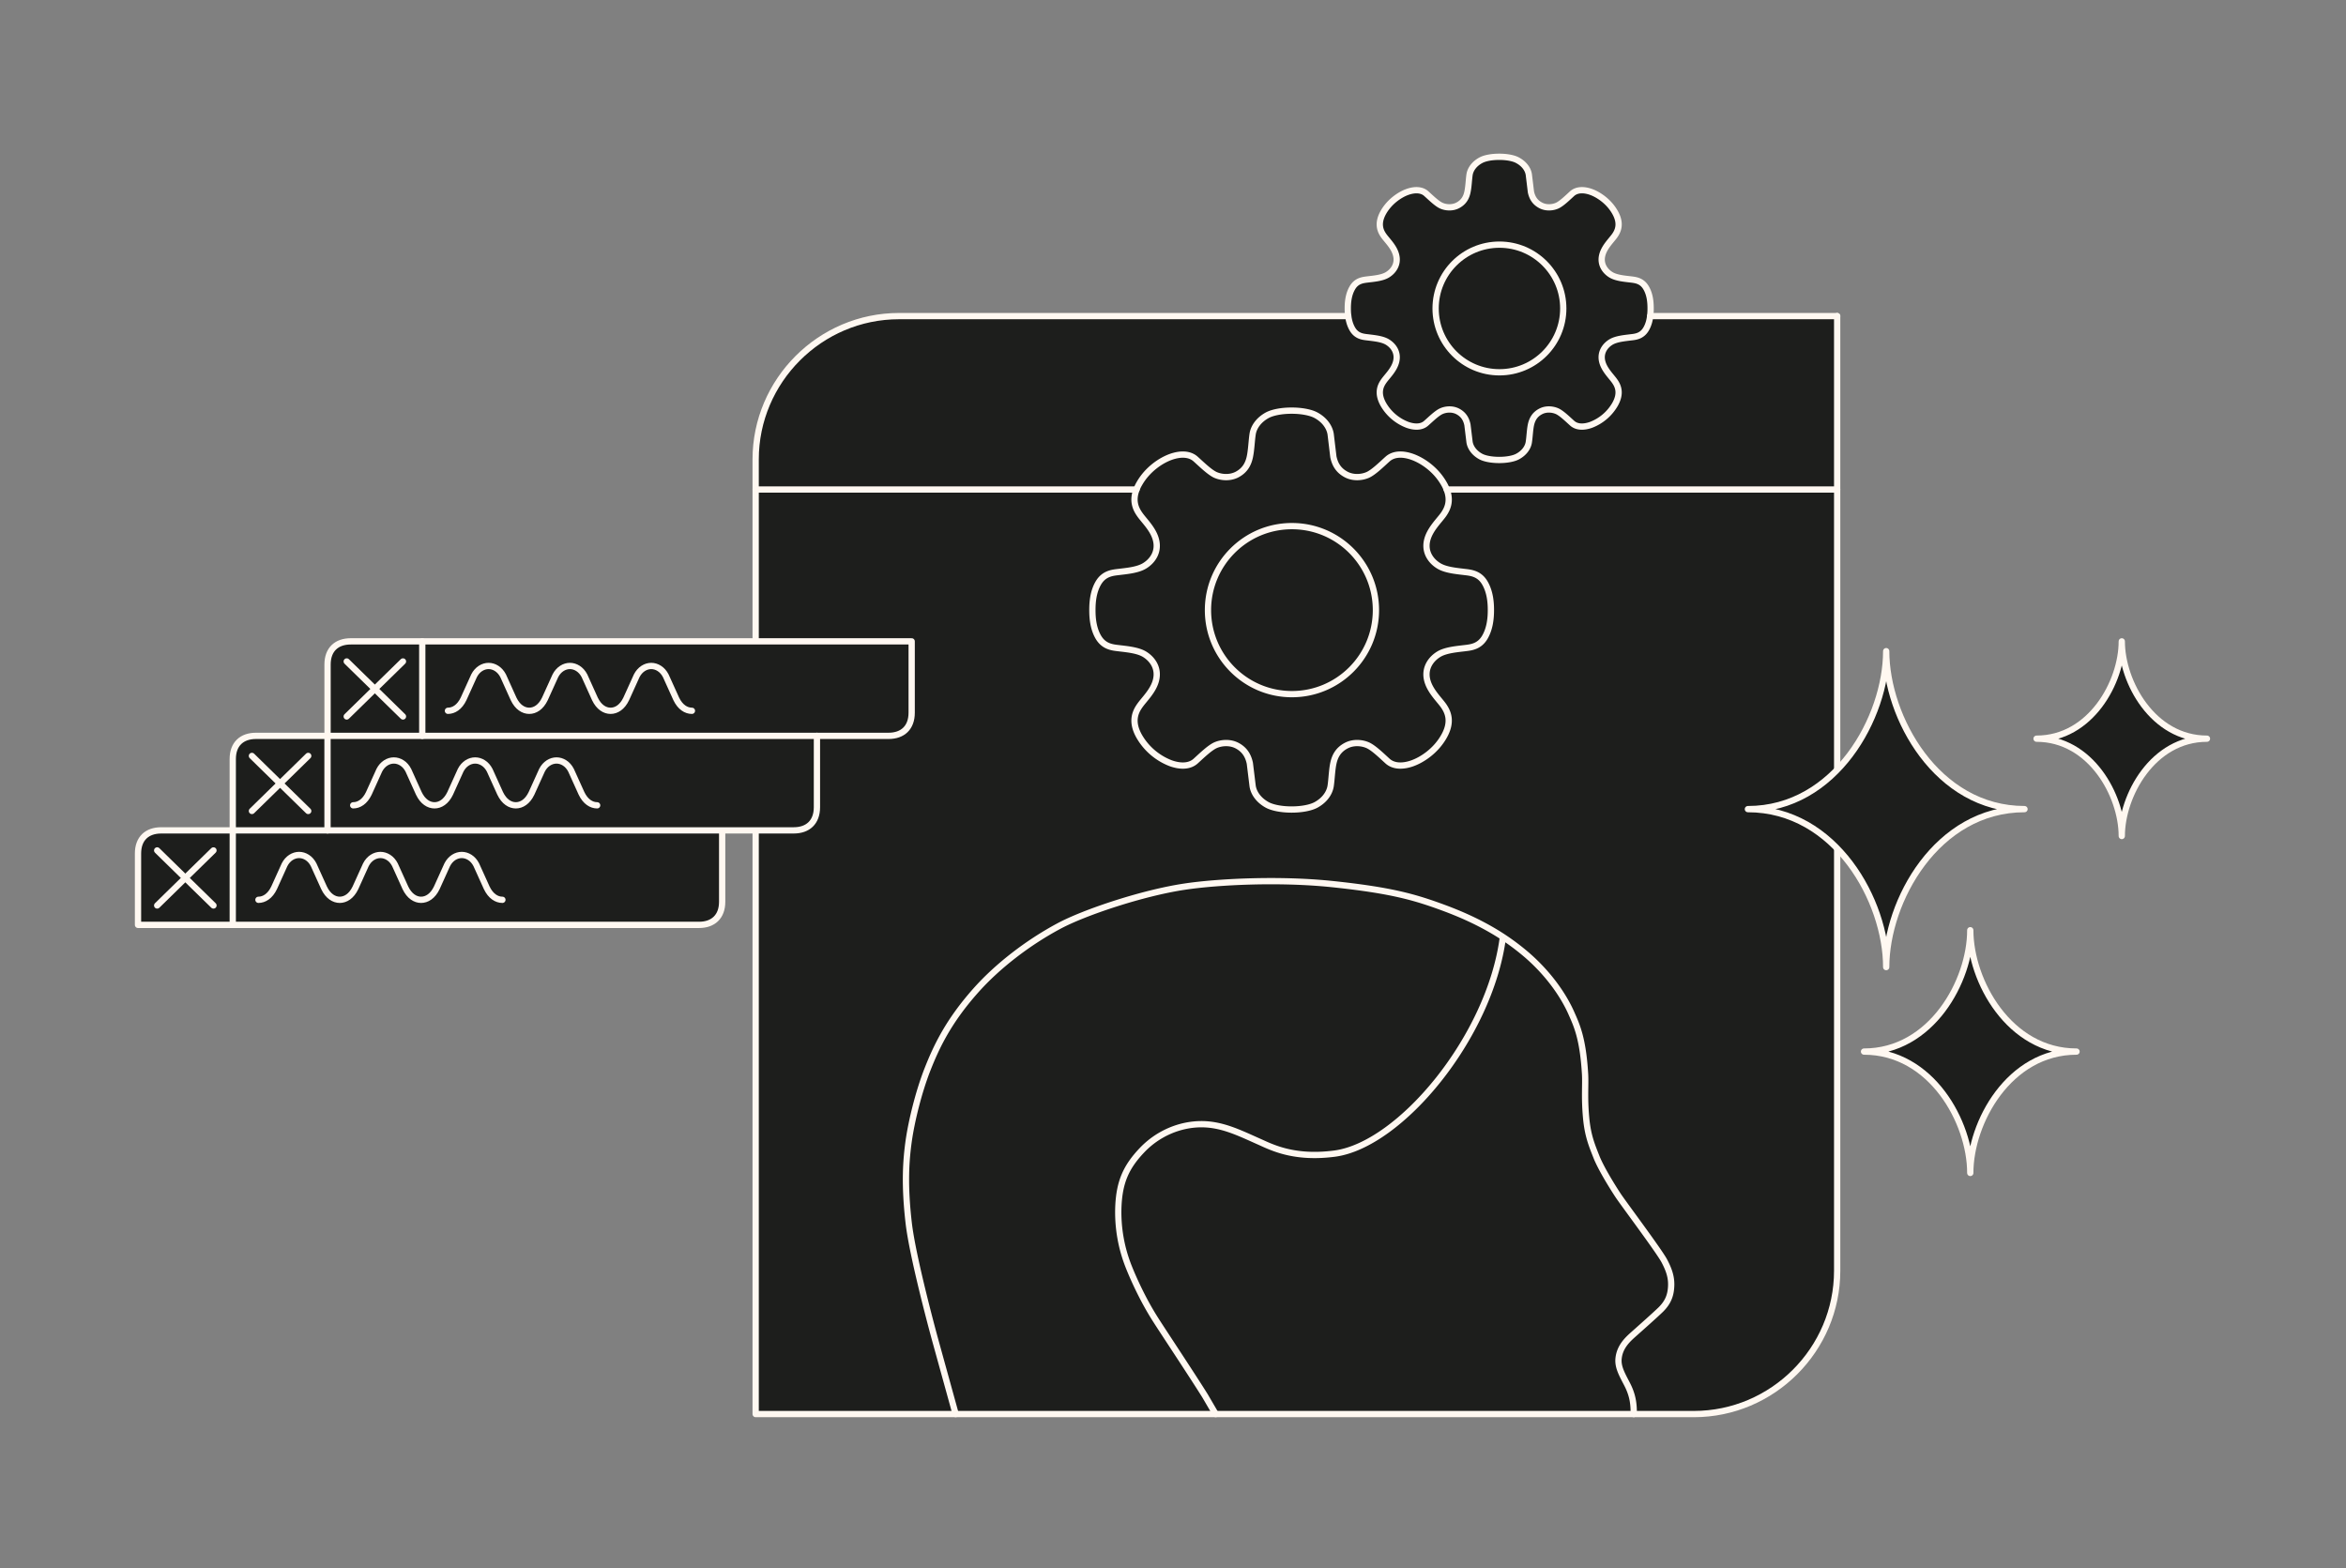 <svg xmlns="http://www.w3.org/2000/svg" xmlns:xlink="http://www.w3.org/1999/xlink" width="374" height="250" fill="none"><rect width="100%" height="100%" fill="#808080" stroke="none"/><style><![CDATA[.B{stroke-linejoin:round}.C{stroke-miterlimit:10}.D{stroke-linecap:round}.E{fill:#1d1e1c}.F{stroke:#fff8f1}]]></style><g class="E"><path d="M292.882 78.041V202.59c0 12.567-10.284 22.85-22.851 22.85h-9.577c.022-1.848-.24-3.185-1.087-4.815-.87-1.664-1.478-2.773-1.327-4.099.207-1.881 1.511-3.033 2.37-3.805l4.36-3.946c1.206-1.196 1.565-2.326 1.642-3.598.086-1.359-.229-2.544-1.088-4.164-.913-1.695-6.598-9.251-7.425-10.523-.837-1.272-2.696-4.261-3.413-6.099-.717-1.826-1.37-3.348-1.631-6.25-.293-3.24-.065-5.164-.163-6.903-.337-5.707-1.326-7.784-2.196-9.741-1.25-2.816-3.62-6.262-7.11-9.272-1.239-1.066-2.51-2.012-3.782-2.849-3.24-2.119-6.513-3.555-9.371-4.62-4.632-1.707-8.339-2.815-17.926-3.816-8.534-.88-18.297-.359-23.439.413-6.653.989-15.98 4.088-20.111 6.316-4.935 2.653-9.751 6.36-13.241 10.296-4.326 4.88-6.218 8.891-7.632 12.469-1.446 3.663-2.565 8.316-3.01 11.414-.436 3.098-.729 6.913 0 13.186.619 5.24 3.608 16.394 4.217 18.612l3.262 11.794h-31.885V78.041h60.714c-.706 1.826-.108 3.087.512 3.968.707 1.021 2.206 2.391 2.609 4.131.457 1.924-.642 3.359-1.87 4.087-1.109.663-2.859.805-4.077.957-1.055.12-2.369.25-3.261 1.761-.827 1.424-.946 3.087-.946 4.316 0 1.217.119 2.891.946 4.315.892 1.512 2.206 1.642 3.261 1.761 1.218.152 2.968.294 4.077.947 1.228.739 2.327 2.174 1.87 4.097-.403 1.74-1.902 3.11-2.609 4.132-.718 1.021-1.403 2.544-.076 4.88 1.326 2.349 3.511 3.751 5.044 4.294s2.978.512 3.935-.336c.946-.86 2.218-2.098 3.152-2.533.947-.424 2.327-.544 3.468.054 1.272.674 1.794 1.696 2.033 2.815s.283 2.577.446 3.631c.174 1.153 1.011 2.305 2.381 3.033.771.403 2.152.707 3.837.707 1.675 0 3.055-.304 3.826-.707 1.381-.728 2.208-1.88 2.393-3.033.162-1.054.195-2.51.434-3.631s.762-2.141 2.044-2.815c1.13-.598 2.511-.478 3.457-.054.945.435 2.206 1.673 3.153 2.533.956.848 2.413.88 3.935.336 1.532-.543 3.717-1.945 5.044-4.294 1.326-2.336.641-3.859-.066-4.88-.717-1.022-2.206-2.392-2.619-4.132-.457-1.923.652-3.358 1.88-4.097 1.098-.653 2.849-.795 4.066-.947 1.055-.119 2.381-.249 3.261-1.761.827-1.424.957-3.098.957-4.315 0-1.229-.13-2.892-.957-4.316-.88-1.511-2.206-1.641-3.261-1.761-1.217-.152-2.968-.294-4.066-.957-1.228-.728-2.337-2.163-1.88-4.087.413-1.74 1.902-3.11 2.619-4.131.609-.881 1.207-2.132.501-3.968h62.247z"/><path d="M292.882 50.397v27.645h-62.247a5.83 5.83 0 0 0-.435-.913 9.87 9.87 0 0 0-5.044-4.294c-1.522-.543-2.979-.511-3.935.336-.947.848-2.208 2.099-3.153 2.533-.946.424-2.327.544-3.457-.054-1.282-.674-1.805-1.696-2.044-2.815s-.272-2.577-.434-3.631c-.185-1.152-1.012-2.305-2.393-3.033-.771-.403-2.151-.707-3.826-.707-1.685 0-3.066.304-3.837.707-1.37.728-2.207 1.881-2.381 3.033l-.446 3.631c-.239 1.119-.761 2.141-2.033 2.815-1.141.598-2.521.478-3.468.054-.934-.435-2.206-1.685-3.152-2.533-.957-.848-2.403-.88-3.935-.336a9.87 9.87 0 0 0-5.044 4.294 5.75 5.75 0 0 0-.436.913h-60.714v-4.794c0-12.567 10.284-22.851 22.851-22.851h71.618c.087.674.272 1.402.652 2.055.664 1.152 1.675 1.25 2.479 1.337.913.12 2.25.229 3.087.728.935.554 1.772 1.641 1.424 3.109-.304 1.316-1.445 2.359-1.989 3.142-.543.772-1.055 1.924-.054 3.708 1.01 1.782 2.674 2.848 3.837 3.26s2.273.392 2.989-.261c.728-.641 1.685-1.587 2.403-1.913s1.761-.424 2.631.032c.968.512 1.369 1.293 1.543 2.141.185.849.218 1.957.338 2.762.141.869.771 1.75 1.815 2.304.587.304 1.631.533 2.914.533 1.271 0 2.326-.228 2.902-.533 1.054-.554 1.685-1.435 1.816-2.304.13-.804.162-1.913.336-2.762.185-.848.577-1.63 1.555-2.141.859-.456 1.902-.359 2.63-.032.718.326 1.675 1.272 2.392 1.913.729.652 1.837.674 3.001.261a7.51 7.51 0 0 0 3.827-3.26c1.011-1.784.489-2.936-.055-3.708-.543-.783-1.674-1.826-1.989-3.142-.349-1.467.489-2.554 1.424-3.109.848-.5 2.173-.609 3.098-.728.804-.087 1.805-.185 2.479-1.337.38-.653.565-1.381.641-2.055h.01 29.809zm-27.558 150.615c.859 1.62 1.174 2.805 1.087 4.164-.076 1.272-.434 2.402-1.641 3.598l-4.359 3.946c-.859.772-2.164 1.924-2.37 3.805-.153 1.326.456 2.436 1.326 4.099.848 1.63 1.109 2.967 1.087 4.816h-66.651l-1.695-2.903c-2.131-3.414-6.805-10.436-7.98-12.296-1.935-3.054-3.402-6.326-4.152-8.196a23.52 23.52 0 0 1-1.685-9.719c.174-3.902 1.228-6.272 3.74-8.925 2.554-2.707 6.055-4.163 9.457-4.174 3.327-.011 6.077 1.381 9.241 2.783 2 .892 5.533 2.75 11.99 1.914 10.459-1.337 24.819-18.591 26.874-34.527l.01-.022a37.16 37.16 0 0 1 3.784 2.849c3.489 3.011 5.858 6.457 7.109 9.272.869 1.957 1.859 4.034 2.196 9.741.098 1.739-.131 3.664.163 6.903.261 2.902.913 4.424 1.631 6.25.717 1.838 2.576 4.827 3.413 6.099.826 1.272 6.512 8.828 7.425 10.523z"/><path d="M249.213 49.178c0-5.62-4.555-10.175-10.175-10.175s-10.176 4.555-10.176 10.175 4.555 10.175 10.176 10.175 10.175-4.555 10.175-10.175zm13.925-.011c0 .37-.01.794-.076 1.228-.075.674-.26 1.402-.641 2.055-.674 1.152-1.674 1.251-2.479 1.337-.924.12-2.25.228-3.098.728-.934.554-1.772 1.641-1.424 3.11.315 1.315 1.445 2.359 1.989 3.141.543.772 1.066 1.924.054 3.708-.999 1.782-2.674 2.848-3.826 3.261-1.163.412-2.271.391-3-.262-.717-.641-1.674-1.587-2.392-1.913-.728-.327-1.772-.424-2.63.032-.979.512-1.37 1.294-1.555 2.142-.174.848-.207 1.956-.338 2.761-.13.87-.76 1.75-1.815 2.305-.576.304-1.631.533-2.903.533-1.282 0-2.326-.228-2.913-.533-1.043-.554-1.673-1.434-1.815-2.305-.12-.804-.152-1.913-.337-2.761-.174-.848-.576-1.631-1.544-2.142-.869-.456-1.913-.359-2.63-.032s-1.675 1.272-2.403 1.913c-.718.653-1.826.674-2.989.262s-2.827-1.479-3.838-3.261c-1-1.784-.489-2.936.054-3.708.544-.782 1.685-1.826 1.99-3.141.348-1.468-.489-2.556-1.425-3.11-.836-.5-2.174-.609-3.087-.728-.804-.087-1.816-.185-2.479-1.337-.38-.652-.565-1.381-.651-2.055-.065-.435-.077-.859-.077-1.228 0-.924.098-2.196.728-3.272.663-1.152 1.675-1.251 2.479-1.349.913-.108 2.251-.217 3.087-.717.936-.555 1.773-1.653 1.425-3.11-.305-1.326-1.446-2.37-1.99-3.142s-1.054-1.935-.054-3.717a7.58 7.58 0 0 1 3.838-3.261c1.163-.413 2.271-.38 2.989.261.728.652 1.685 1.599 2.403 1.924s1.761.413 2.63-.044c.968-.511 1.37-1.283 1.544-2.131.185-.859.217-1.967.337-2.772.142-.869.772-1.739 1.815-2.293.587-.316 1.631-.543 2.913-.543 1.272 0 2.327.227 2.903.543 1.055.554 1.685 1.424 1.815 2.293.131.805.164 1.914.338 2.772.185.848.576 1.62 1.555 2.131.858.457 1.902.37 2.63.044.718-.326 1.675-1.272 2.392-1.924.729-.641 1.837-.674 3-.261a7.56 7.56 0 0 1 3.826 3.261c1.012 1.782.489 2.946-.054 3.717s-1.674 1.816-1.989 3.142c-.348 1.457.49 2.554 1.424 3.11.848.5 2.174.609 3.098.717.805.098 1.805.197 2.479 1.349.631 1.076.717 2.348.717 3.272z"/><path d="M239.037 39.003c5.621 0 10.176 4.555 10.176 10.175s-4.555 10.175-10.176 10.175-10.175-4.555-10.175-10.175 4.555-10.175 10.175-10.175zm.566 110.372l-.01.022c-2.055 15.937-16.415 33.19-26.874 34.527-6.457.837-9.99-1.022-11.99-1.914-3.164-1.402-5.914-2.794-9.241-2.783-3.402.011-6.903 1.467-9.457 4.174-2.512 2.653-3.566 5.023-3.74 8.926-.164 3.902.707 7.316 1.685 9.718.75 1.87 2.217 5.142 4.152 8.197l7.98 12.295a65.11 65.11 0 0 1 1.695 2.903h-41.451l-3.26-11.795c-.61-2.218-3.599-13.372-4.218-18.612-.729-6.272-.435-10.087 0-13.185.445-3.1 1.565-7.752 3.011-11.415 1.413-3.577 3.304-7.588 7.631-12.469 3.489-3.936 8.306-7.642 13.24-10.295 4.132-2.229 13.459-5.327 20.113-6.317 5.142-.771 14.903-1.293 23.437-.412 9.588.999 13.296 2.108 17.926 3.816 2.859 1.064 6.131 2.5 9.371 4.619zm-20.252-52.101c0-7.392-5.99-13.393-13.393-13.393-7.392 0-13.382 6.001-13.382 13.393s5.99 13.393 13.382 13.393c7.403 0 13.393-6.001 13.393-13.393zm17.372-4.326c.827 1.424.957 3.087.957 4.316 0 1.217-.13 2.892-.957 4.316-.881 1.511-2.206 1.641-3.261 1.761-1.218.152-2.968.293-4.066.946-1.228.739-2.338 2.174-1.881 4.099.414 1.738 1.902 3.108 2.62 4.13.707 1.022 1.392 2.544.065 4.881-1.326 2.348-3.511 3.75-5.044 4.294-1.521.543-2.978.511-3.935-.337-.946-.858-2.207-2.098-3.152-2.533-.947-.424-2.327-.543-3.457.055-1.284.674-1.805 1.696-2.044 2.815s-.273 2.577-.435 3.631c-.185 1.152-1.011 2.304-2.392 3.034-.772.401-2.152.706-3.826.706-1.686 0-3.066-.305-3.837-.706-1.371-.73-2.208-1.882-2.382-3.034-.162-1.054-.206-2.511-.445-3.631s-.762-2.141-2.033-2.815c-1.142-.598-2.522-.479-3.468-.055-.934.435-2.206 1.675-3.153 2.533-.956.848-2.402.88-3.935.337a9.87 9.87 0 0 1-5.044-4.294c-1.326-2.337-.641-3.859.076-4.881.706-1.022 2.207-2.392 2.609-4.13.456-1.925-.642-3.36-1.87-4.099-1.108-.653-2.859-.794-4.076-.946-1.055-.12-2.37-.25-3.261-1.761-.827-1.424-.947-3.098-.947-4.316 0-1.228.12-2.892.947-4.315.891-1.511 2.206-1.642 3.261-1.762 1.217-.152 2.968-.293 4.076-.956 1.228-.728 2.326-2.164 1.87-4.088-.402-1.74-1.903-3.109-2.609-4.131-.619-.881-1.217-2.142-.511-3.968.109-.294.25-.598.435-.913 1.326-2.348 3.512-3.751 5.044-4.294s2.979-.51 3.935.337c.947.848 2.219 2.097 3.153 2.533.946.424 2.326.544 3.468-.055 1.271-.674 1.794-1.696 2.033-2.816s.283-2.576.445-3.631c.174-1.152 1.011-2.305 2.382-3.033.771-.403 2.151-.707 3.837-.707 1.674 0 3.054.304 3.826.707 1.381.728 2.207 1.881 2.392 3.033.162 1.055.196 2.512.435 3.631s.76 2.142 2.044 2.816c1.13.598 2.51.479 3.457.055.945-.436 2.206-1.685 3.152-2.533.957-.848 2.414-.881 3.935-.337 1.533.544 3.718 1.946 5.044 4.294a5.64 5.64 0 0 1 .435.913c.707 1.838.109 3.087-.5 3.968-.718 1.022-2.206 2.391-2.62 4.131-.457 1.924.653 3.36 1.881 4.088 1.098.663 2.848.804 4.066.956 1.055.12 2.38.251 3.261 1.762z"/><path d="M205.958 83.878c7.403 0 13.393 6.001 13.393 13.393s-5.99 13.394-13.393 13.394c-7.392 0-13.382-6.002-13.382-13.394s5.99-13.393 13.382-13.393z"/></g><g class="F B"><g class="D"><path d="M152.351 225.44l-3.261-11.795c-.609-2.218-3.598-13.372-4.218-18.611-.729-6.273-.435-10.088 0-13.186.446-3.098 1.565-7.751 3.011-11.415 1.414-3.577 3.305-7.588 7.631-12.469 3.49-3.936 8.307-7.642 13.242-10.295 4.13-2.229 13.457-5.327 20.111-6.316 5.142-.772 14.905-1.294 23.438-.413 9.588.999 13.295 2.109 17.926 3.816 2.859 1.064 6.131 2.5 9.371 4.619a37.32 37.32 0 0 1 3.783 2.848c3.49 3.012 5.86 6.458 7.11 9.273.869 1.958 1.858 4.034 2.196 9.741.097 1.739-.131 3.664.163 6.903.261 2.902.913 4.425 1.631 6.251.716 1.837 2.576 4.827 3.413 6.099.826 1.272 6.512 8.827 7.425 10.522.859 1.62 1.174 2.806 1.087 4.164-.077 1.272-.435 2.403-1.642 3.599-.75.739-3.327 3.033-4.359 3.946-.859.772-2.163 1.924-2.37 3.805-.152 1.326.457 2.435 1.326 4.098.848 1.63 1.109 2.967 1.087 4.816m-66.648 0l-1.695-2.903c-2.131-3.413-6.805-10.435-7.98-12.295-1.935-3.055-3.402-6.327-4.152-8.197a23.5 23.5 0 0 1-1.685-9.718c.174-3.903 1.228-6.273 3.739-8.926 2.555-2.706 6.056-4.162 9.458-4.174 3.327-.011 6.077 1.381 9.24 2.783 2 .892 5.534 2.751 11.991 1.914 10.457-1.337 24.819-18.59 26.874-34.526m23.48-99.003h29.809"/><path d="M292.882 50.395v27.645V202.59c0 12.566-10.284 22.85-22.852 22.85h-9.577-66.65-41.451-31.885V78.041v-4.794c0-12.567 10.284-22.851 22.852-22.851h71.617"/></g><g class="C"><path d="M237.68 97.263c0 1.217-.13 2.892-.957 4.316-.88 1.511-2.206 1.641-3.261 1.761-1.218.152-2.968.293-4.066.946-1.228.739-2.337 2.174-1.881 4.099.414 1.738 1.902 3.108 2.62 4.13.707 1.022 1.392 2.544.065 4.882-1.325 2.347-3.511 3.75-5.044 4.294-1.521.543-2.978.51-3.935-.338-.946-.858-2.206-2.098-3.152-2.533-.947-.424-2.326-.543-3.457.055-1.283.674-1.805 1.696-2.044 2.816s-.271 2.576-.435 3.631c-.185 1.152-1.011 2.304-2.392 3.033-.771.401-2.152.706-3.826.706-1.686 0-3.065-.305-3.837-.706-1.371-.729-2.208-1.881-2.382-3.033l-.445-3.631c-.239-1.12-.762-2.142-2.033-2.816-1.141-.598-2.522-.479-3.468-.055-.934.435-2.206 1.675-3.153 2.533-.956.848-2.402.881-3.935.338a9.88 9.88 0 0 1-5.044-4.294c-1.326-2.338-.641-3.86.076-4.882.707-1.022 2.207-2.392 2.609-4.13.457-1.925-.642-3.36-1.87-4.099-1.108-.653-2.859-.794-4.076-.946-1.055-.12-2.37-.25-3.261-1.761-.827-1.424-.947-3.098-.947-4.316 0-1.228.12-2.892.947-4.315.891-1.511 2.206-1.641 3.261-1.761 1.217-.153 2.968-.294 4.076-.957 1.228-.728 2.327-2.164 1.87-4.088-.402-1.739-1.902-3.109-2.609-4.131-.619-.881-1.217-2.141-.51-3.968.108-.293.25-.597.434-.913 1.327-2.347 3.512-3.751 5.044-4.294s2.979-.51 3.935.337c.947.848 2.219 2.099 3.153 2.533.946.424 2.327.544 3.468-.055 1.271-.674 1.794-1.696 2.033-2.816s.283-2.576.445-3.631c.174-1.152 1.011-2.305 2.382-3.033.772-.401 2.151-.706 3.837-.706 1.674 0 3.055.304 3.826.706 1.381.728 2.207 1.881 2.392 3.033l.435 3.631c.239 1.12.761 2.142 2.044 2.816 1.131.598 2.51.479 3.457.055.946-.435 2.206-1.685 3.152-2.533.957-.848 2.414-.881 3.935-.337 1.533.544 3.719 1.947 5.044 4.294.185.316.327.62.436.913.706 1.838.108 3.087-.501 3.968-.718 1.022-2.206 2.392-2.62 4.131-.456 1.924.653 3.36 1.881 4.088 1.098.663 2.848.804 4.066.957 1.055.12 2.381.25 3.261 1.761.827 1.424.957 3.087.957 4.316z"/><path d="M219.351 97.271c0 7.392-5.99 13.393-13.393 13.393-7.392 0-13.382-6.001-13.382-13.393s5.99-13.393 13.382-13.393c7.403 0 13.393 6.001 13.393 13.393zm43.79-48.105a8.29 8.29 0 0 1-.076 1.228c-.077.674-.262 1.402-.642 2.055-.674 1.152-1.674 1.25-2.479 1.337-.923.12-2.25.229-3.098.728-.934.555-1.771 1.642-1.424 3.11.316 1.315 1.446 2.359 1.989 3.142.544.771 1.066 1.923.055 3.707a7.51 7.51 0 0 1-3.827 3.261c-1.162.413-2.272.391-3-.262-.717-.641-1.674-1.587-2.391-1.913-.729-.327-1.772-.424-2.632.032-.978.511-1.369 1.294-1.554 2.142-.174.848-.207 1.956-.337 2.761-.13.87-.76 1.75-1.816 2.304-.575.306-1.63.533-2.902.533-1.283 0-2.326-.227-2.913-.533-1.044-.554-1.675-1.434-1.816-2.304l-.336-2.761c-.174-.848-.577-1.631-1.544-2.142-.87-.456-1.914-.359-2.631-.032s-1.674 1.272-2.403 1.913c-.717.653-1.826.675-2.99.262a7.53 7.53 0 0 1-3.837-3.261c-.999-1.783-.489-2.936.055-3.707.543-.783 1.685-1.827 1.989-3.142.348-1.467-.489-2.554-1.424-3.11-.838-.5-2.175-.609-3.088-.728-.804-.087-1.815-.185-2.478-1.337-.381-.653-.565-1.381-.652-2.055-.065-.435-.077-.859-.077-1.228 0-.924.099-2.196.729-3.272.663-1.152 1.674-1.25 2.478-1.348.913-.109 2.25-.218 3.088-.718.935-.554 1.772-1.652 1.424-3.11-.304-1.325-1.446-2.37-1.989-3.141s-1.054-1.935-.055-3.718c1.012-1.772 2.674-2.848 3.837-3.261s2.273-.38 2.99.262c.729.651 1.686 1.598 2.403 1.923s1.761.413 2.631-.043c.967-.512 1.37-1.284 1.544-2.132.184-.859.217-1.967.336-2.771.141-.87.772-1.74 1.816-2.294.587-.316 1.63-.544 2.913-.544 1.272 0 2.327.227 2.902.544 1.056.554 1.686 1.424 1.816 2.294l.337 2.771c.185.848.576 1.62 1.554 2.132.86.456 1.903.37 2.632.043.717-.326 1.674-1.272 2.391-1.923.728-.642 1.838-.675 3-.262 1.153.413 2.827 1.49 3.827 3.261 1.011 1.783.489 2.946-.055 3.718s-1.673 1.816-1.989 3.141c-.347 1.458.49 2.556 1.424 3.11.848.5 2.175.609 3.098.718.805.097 1.805.195 2.479 1.348.631 1.077.718 2.348.718 3.272z"/><path d="M249.216 49.178c0 5.621-4.555 10.175-10.175 10.175s-10.175-4.555-10.175-10.175 4.554-10.175 10.175-10.175 10.175 4.555 10.175 10.175z"/><path d="M230.635 78.042h62.247m-172.415 0h60.715" class="D"/></g></g><g class="E"><path d="M145.34 107.437v6.181c0 2.413-1.452 3.698-3.692 3.698h-10.586-.828-62.917v-15.067h78.023v5.188z"/><path d="M130.233 122.009v6.678c0 2.412-1.458 3.698-3.699 3.698h-9.121-2.286H52.21v-15.067h.006 15.099 62.917v4.691z"/><path d="M115.129 137.076v6.677c0 2.413-1.458 3.699-3.699 3.699H98.496h-61.39v-15.068h15.106 62.917v4.692zM67.316 102.25v15.067H52.217v-11.369c0-2.412 1.451-3.698 3.698-3.698h11.401z"/><path d="M52.211 117.318v15.067H37.106V121.01c0-2.406 1.458-3.692 3.698-3.692h11.407z"/><path d="M37.105 132.384v15.068H22v-11.376c0-2.412 1.458-3.692 3.698-3.692h11.407z"/></g><g class="F B C"><g class="D"><path d="M67.318 102.249v15.067m-12.045-3.092l8.969-8.772"/><path d="M64.243 114.224l-8.969-8.772m16.135 7.868c.91 0 1.859-.567 2.495-1.903l1.668-3.68c.522-1.031 1.439-1.566 2.317-1.566s1.795.535 2.323 1.566l1.661 3.68c.637 1.336 1.591 1.903 2.502 1.903s1.859-.567 2.495-1.903l1.668-3.68c.522-1.031 1.439-1.566 2.317-1.566s1.795.535 2.323 1.566l1.661 3.68c.637 1.336 1.591 1.903 2.502 1.903s1.859-.567 2.495-1.903l1.667-3.68c.522-1.031 1.439-1.566 2.317-1.566s1.796.535 2.318 1.566l1.667 3.68c.637 1.336 1.592 1.903 2.502 1.903m-58.095 3.997v15.067m-12.05-3.093l8.975-8.779"/><path d="M49.137 129.291l-4.488-4.386-4.488-4.393m16.144 7.876c.904 0 1.859-.567 2.495-1.904l1.668-3.685c.522-1.031 1.439-1.56 2.317-1.56s1.795.529 2.317 1.56l1.668 3.685c.637 1.337 1.591 1.904 2.502 1.904.904 0 1.859-.567 2.495-1.904l1.668-3.685c.522-1.031 1.439-1.56 2.317-1.56s1.795.529 2.317 1.56l1.668 3.685c.637 1.337 1.591 1.904 2.495 1.904.91 0 1.865-.567 2.502-1.904l1.668-3.685c.522-1.031 1.439-1.56 2.317-1.56s1.795.529 2.317 1.56l1.668 3.685c.637 1.337 1.591 1.904 2.495 1.904m-58.092 3.997v15.067m-12.051-3.095l8.975-8.778"/><path d="M34.032 144.357l-4.488-4.385-4.488-4.393m16.144 7.875c.904 0 1.859-.573 2.495-1.904l1.668-3.685c.522-1.032 1.439-1.56 2.317-1.56s1.795.528 2.317 1.56l1.668 3.685c.636 1.331 1.591 1.904 2.502 1.904.904 0 1.859-.573 2.495-1.904l1.668-3.685c.522-1.032 1.439-1.56 2.317-1.56s1.795.528 2.317 1.56l1.668 3.685c.637 1.331 1.591 1.904 2.495 1.904.91 0 1.865-.573 2.502-1.904l1.668-3.685c.522-1.032 1.439-1.56 2.317-1.56s1.795.528 2.317 1.56l1.668 3.685c.637 1.331 1.591 1.904 2.495 1.904"/></g><path d="M131.061 117.317h10.586c2.241 0 3.692-1.285 3.692-3.698v-6.181-5.188H67.317 55.916c-2.247 0-3.698 1.286-3.698 3.699v11.368h15.099 62.917.827z"/><path d="M37.106 132.385H25.699c-2.241 0-3.698 1.279-3.698 3.692v11.375h15.105 61.389 12.935c2.241 0 3.698-1.286 3.698-3.698v-11.369m-62.916-15.068H40.805c-2.241 0-3.698 1.286-3.698 3.692v11.375h15.106 62.917 2.286 9.121c2.241 0 3.699-1.286 3.699-3.698v-11.369" class="D"/></g><g class="E"><path d="M300.698 103.814c0 10.502-8.045 25.184-22.046 25.184 14.001 0 22.046 14.681 22.046 25.184 0-10.503 8.049-25.184 22.05-25.184-14.001 0-22.05-14.682-22.05-25.184z"/><use xlink:href="#B"/><use xlink:href="#C"/></g><g class="B C F"><path d="M300.698 103.812c0 10.503-8.045 25.184-22.046 25.184 14.001 0 22.046 14.682 22.046 25.185 0-10.503 8.049-25.185 22.05-25.185-14.001 0-22.05-14.681-22.05-25.184z"/><use xlink:href="#C" y="-0.001"/><use xlink:href="#B" y="-0.001"/></g><defs ><path id="B" d="M338.255 102.252c0 6.473-4.958 15.516-13.586 15.516 8.628 0 13.586 9.048 13.586 15.516 0-6.468 4.957-15.516 13.58-15.516-8.623 0-13.58-9.043-13.58-15.516z"/><path id="C" d="M314.102 148.302c0 8.068-6.18 19.35-16.939 19.35 10.759 0 16.939 11.281 16.939 19.349 0-8.068 6.184-19.349 16.939-19.349-10.755 0-16.939-11.282-16.939-19.35z"/></defs></svg>